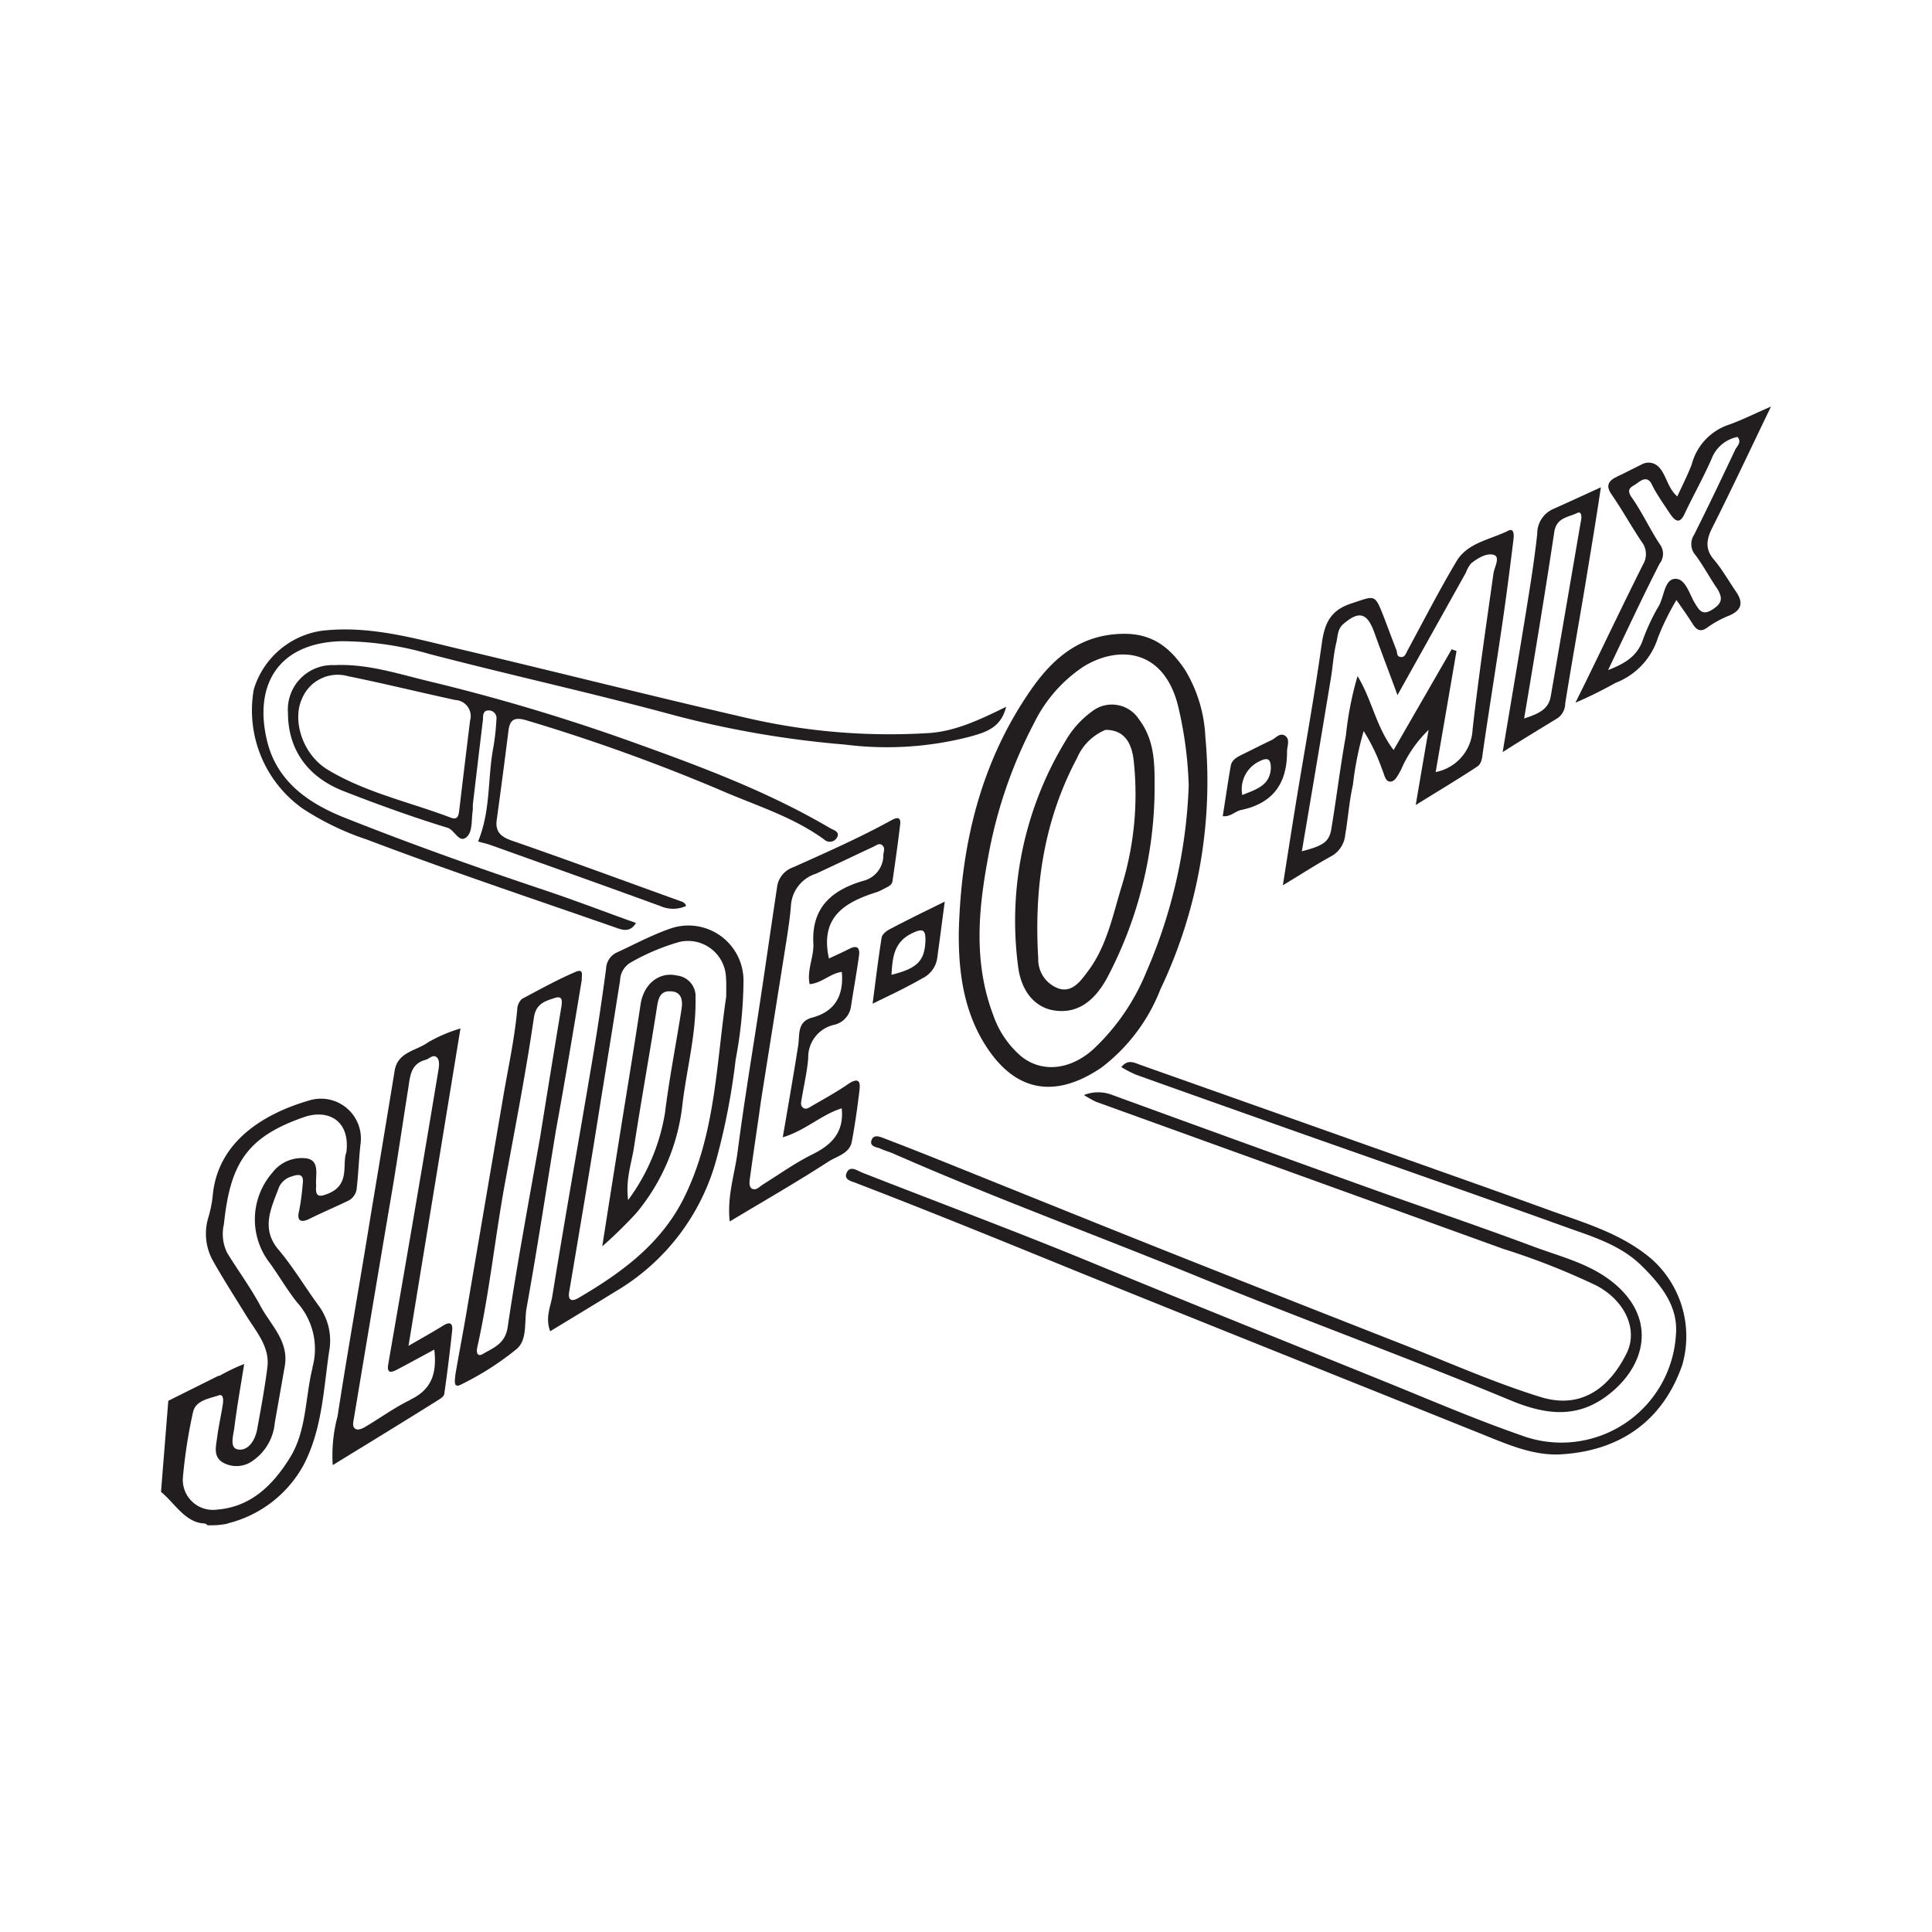 <svg id="Laag_1" data-name="Laag 1" xmlns="http://www.w3.org/2000/svg" width="180" height="180" viewBox="0 0 180 180"><defs><style>.cls-1{fill:none;}.cls-2{fill:#221e20;}</style></defs><rect class="cls-1" width="180" height="180"/><path class="cls-2" d="M26,116.49c-1.75-2-.73-3.94,0-5.89a1.83,1.83,0,0,1,1.2-1c.67-.24,1.15-.21,1,.74a21.89,21.89,0,0,1-.34,2.51c-.18.69,0,1.17.92.73,1.19-.59,2.41-1.11,3.6-1.68a1.45,1.45,0,0,0,.86-1.24c.16-1.42.2-2.85.37-4.25a3.72,3.72,0,0,0-4.71-3.91c-3.89,1.11-8.66,3.61-9.09,9a11.59,11.59,0,0,1-.42,2,5.18,5.18,0,0,0,.47,4c1,1.77,2.08,3.44,3.13,5.15.91,1.46,2.16,2.85,1.92,4.75s-.6,3.84-.95,5.76c-.18,1-.82,2.05-1.8,1.88-.82-.14-.4-1.36-.32-2.08.24-1.91.58-3.81.91-5.88a18.18,18.18,0,0,0-2.3,1.1l-.1,0-4.67,2.33L15,139c1.16.9,2.21,2.82,3.95,2.93a.52.52,0,0,1,.39.18c.52,0,1,0,1.54-.1.14,0,.31-.06.46-.11a11.08,11.08,0,0,0,6.94-5.4c1.73-3.32,1.86-7,2.38-10.56a5.49,5.49,0,0,0-.91-4.21C28.47,120,27.37,118.13,26,116.49Zm3.12,10.94c-.7,2.79-.54,5.85-2.1,8.37s-3.62,4.61-6.83,4.85a2.8,2.8,0,0,1-3.15-3,47.86,47.86,0,0,1,.94-6.07c.25-1.13,1.5-1.26,2.4-1.58.47-.16.43.5.38.83-.15,1-.4,2.06-.53,3.1-.11.82-.38,1.78.52,2.32a2.58,2.58,0,0,0,2.85-.19,4.81,4.81,0,0,0,2-3.49l.93-5.28c.41-2.33-1.3-3.82-2.25-5.59s-2.09-3.3-3.13-5a4,4,0,0,1-.29-2.64c.59-5.61,2.08-8.13,7.52-10,2.19-.73,4.26.33,3.89,3.3-.42,1.06.39,3-1.68,3.84-.77.31-1.22.38-1.14-.65a.43.43,0,0,0,0-.16c-.06-.92.35-2.22-.84-2.46a3.43,3.43,0,0,0-3.22,1.31,6.63,6.63,0,0,0-.25,8.44c.87,1.2,1.61,2.5,2.53,3.65A6.48,6.48,0,0,1,29.1,127.43Z"/><path class="cls-2" d="M91.79,97.35c2.82,4.48,6.6,5,10.85,2.1a16.81,16.81,0,0,0,5.47-7.27,45.13,45.13,0,0,0,4.19-23.54,13.22,13.22,0,0,0-1.85-6.16c-1.32-2-2.92-3.42-5.66-3.43-4.07,0-6.65,2.22-8.72,5.19C91.36,71,89.53,78.7,89.33,86.84,89.29,90.55,89.79,94.18,91.79,97.35Zm4.56-30a13.42,13.42,0,0,1,4.53-5.2c3.16-2,7.5-1.83,8.87,3.59a36.51,36.51,0,0,1,1,7.44,47.81,47.81,0,0,1-3.95,17.38,20.39,20.39,0,0,1-4.88,7.14c-2.1,1.94-4.76,2.31-6.75.74a8.84,8.84,0,0,1-2.64-3.89c-1.81-4.78-1.4-9.67-.5-14.51A43.34,43.34,0,0,1,96.35,67.35Z"/><path class="cls-2" d="M124,79.79a2.54,2.54,0,0,0,1.33-2c.27-1.56.37-3.14.72-4.68a30.13,30.13,0,0,1,1-5,17.84,17.84,0,0,1,1.73,3.6c.2.43.26,1.1.74,1.11s.74-.64,1-1.08A11.51,11.51,0,0,1,133.1,68c-.38,2.2-.76,4.4-1.2,7,2.1-1.3,3.94-2.4,5.73-3.58.44-.29.46-.89.54-1.44.56-3.85,1.18-7.69,1.75-11.54.4-2.71.75-5.42,1.08-8.13.05-.34.11-1.16-.47-.87-1.68.84-3.79,1.11-4.83,2.85-1.62,2.72-3.07,5.55-4.58,8.34-.15.29-.24.63-.63.58s-.29-.39-.38-.62c-.39-1-.76-2-1.14-3-.9-2.31-.83-2.1-3-1.39-2,.63-2.56,1.84-2.82,3.75-.7,5-1.63,10.07-2.45,15.1-.38,2.33-.74,4.66-1.18,7.43C121.31,81.4,122.63,80.54,124,79.79Zm0-16.63c.18-1.09.24-2.21.5-3.28.14-.58.1-1.26.64-1.73,1.48-1.28,2.24-1.07,2.91.8s1.35,3.63,2.15,5.81l6.38-11.42a3,3,0,0,1,.46-.83c.61-.51,1.46-1,2.11-.82s.11,1.09,0,1.69c-.68,4.84-1.4,9.69-1.95,14.55a4.25,4.25,0,0,1-3.44,4c.65-3.79,1.3-7.54,1.94-11.28l-.45-.16-5.41,9.39c-1.64-2.15-2-4.66-3.36-6.89a30.58,30.58,0,0,0-1.08,5.49c-.52,2.9-.88,5.83-1.36,8.74-.2,1.2-.74,1.58-2.75,2.09C122.21,73.92,123.11,68.54,124,63.16Z"/><path class="cls-2" d="M153.92,117.34c-2.87-2.47-6.41-3.43-9.82-4.68-6.81-2.47-13.65-4.86-20.48-7.29l-17.35-6.15c-.58-.2-1.18-.58-1.8.2a11,11,0,0,0,1.4.72c4.68,1.68,9.37,3.33,14.06,5,8.63,3.05,17.28,6.06,25.89,9.16,2.52.91,5.13,1.66,7.14,3.64,1.83,1.81,3.42,3.79,3.18,6.44a10.69,10.69,0,0,1-14.46,9.33c-4.35-1.51-8.57-3.34-12.83-5.06-8.87-3.59-17.76-7.15-26.61-10.8-7.24-3-14.57-5.72-21.86-8.58-.53-.21-1.18-.72-1.5,0s.63.81,1,1c7,2.69,13.87,5.5,20.77,8.31,12.35,5,24.74,9.94,37.11,14.91,2.51,1,5.06,2.19,7.76,2,5.07-.32,9.28-2.79,11.21-8.31A9.64,9.64,0,0,0,153.92,117.34Z"/><path class="cls-2" d="M79.36,106.37c.3-1.6.53-3.22.72-4.84.09-.72-.06-1.18-1-.57-1.08.75-2.25,1.39-3.39,2.05-.26.15-.58.42-.87.2s-.17-.58-.12-.9c.21-1.24.5-2.48.6-3.73a3.09,3.09,0,0,1,2.37-3.09,2.05,2.05,0,0,0,1.62-1.75c.24-1.56.52-3.12.74-4.68.09-.65-.09-1.07-.88-.67s-1.32.63-1.92.91c-.87-3.94,1.57-5.28,4.54-6.21a6.67,6.67,0,0,0,.71-.35c.3-.14.62-.3.67-.64.26-1.77.51-3.54.72-5.31.08-.75-.38-.61-.8-.38-3,1.65-6.07,3-9.16,4.39a2.24,2.24,0,0,0-1.49,1.71c-.55,3.64-1.07,7.28-1.62,10.92-.7,4.63-1.48,9.25-2.08,13.89-.27,2.09-1,4.16-.73,6.48,3.2-1.92,6.27-3.68,9.23-5.6C78,107.71,79.16,107.46,79.36,106.37Zm-3.67,1.18c-1.6.79-3.08,1.85-4.6,2.8-.32.2-.63.58-1,.41s-.25-.77-.2-1.14c.32-2.34.68-4.69,1-7,.81-5.15,1.64-10.29,2.45-15.43.14-.94.28-1.88.35-2.82A3.33,3.33,0,0,1,76,81.41c1.78-.82,3.55-1.67,5.33-2.5.27-.12.58-.41.87-.16s.13.58.1.89a2.46,2.46,0,0,1-1.85,2.42c-2.93.85-4.86,2.48-4.67,5.85.06,1.25-.62,2.46-.35,3.78,1.14-.09,1.91-1,3-1.14.19,2.16-.59,3.68-2.77,4.26-1.41.38-1.14,1.56-1.29,2.57-.44,2.8-.93,5.58-1.44,8.58,2.12-.64,3.59-2.11,5.49-2.7C78.65,105.46,77.52,106.65,75.69,107.55Z"/><path class="cls-2" d="M82,107c.38.19.8.29,1.19.46,9.3,4.09,18.85,7.58,28.26,11.42,9.74,4,19.64,7.58,29.36,11.62,3,1.23,5.88,1.7,8.71-.31,3.57-2.54,4.9-6.8,1.34-10.2-2.25-2.14-5.18-2.81-7.94-3.83-5.35-2-10.77-3.82-16.15-5.76q-11.58-4.16-23.13-8.38a3.6,3.6,0,0,0-2.65,0,9.83,9.83,0,0,0,1.12.63q19,6.86,37.93,13.7a66.45,66.45,0,0,1,8.71,3.43c2.62,1.39,3.91,4.07,2.79,6.32-1.46,2.93-4,5.29-8,4.06-4.33-1.34-8.5-3.2-12.73-4.86q-10.05-3.94-20.09-7.92c-8-3.17-15.91-6.38-23.86-9.57q-2.28-.91-4.58-1.79c-.39-.15-.91-.33-1.09.23S81.64,106.87,82,107Z"/><path class="cls-2" d="M41.28,123.51c-1,.62-2,1.17-3.22,1.88L42.9,95.82a14.14,14.14,0,0,0-3,1.28c-1.09.81-2.84.88-3.13,2.65q-1.11,6.77-2.24,13.53c-1,6.22-2.12,12.44-3.08,18.67A14.08,14.08,0,0,0,31,136.5c3.35-2.05,6.54-4,9.73-6,.26-.16.63-.38.66-.62.29-2,.53-4,.74-5.94C42.19,123.31,41.94,123.09,41.28,123.51Zm-3,6.89c-1.47.7-2.81,1.68-4.22,2.52-.25.15-.63.33-.86.24-.43-.16-.29-.64-.23-1q1.83-11,3.68-21.91c.49-3,.92-5.92,1.39-8.88.17-1.09.22-2.25,1.59-2.62.35-.09.66-.5,1-.29s.29.77.23,1.16q-1.47,8.86-3,17.72c-.56,3.26-1.13,6.52-1.69,9.78-.15.86.3.76.81.49,1.12-.59,2.22-1.19,3.48-1.87C40.73,128,40.17,129.48,38.24,130.4Z"/><path class="cls-2" d="M47.37,68.1c.13-1.06.55-1.31,1.64-1a173.28,173.28,0,0,1,18.05,6.49c3.29,1.44,6.77,2.47,9.72,4.62A.77.77,0,0,0,78,78c.26-.53-.35-.66-.69-.86C71.39,73.66,65,71.31,58.55,69a181.91,181.91,0,0,0-18.68-5.55c-2.85-.69-5.7-1.63-8.72-1.48a4.14,4.14,0,0,0-4.32,4.45c0,3.36,1.78,6,5.29,7.33,3.15,1.23,6.34,2.38,9.57,3.37.71.21,1.11,1.6,1.87.78.48-.52.35-1.6.49-2.43,0-.15,0-.31,0-.47.31-2.67.63-5.33.95-8,0-.36,0-.81.52-.81a.72.72,0,0,1,.73.85,21.59,21.59,0,0,1-.3,2.67c-.53,2.83-.22,5.81-1.41,8.69.43.12.79.2,1.14.32,5.28,1.89,10.56,3.77,15.83,5.69a2.94,2.94,0,0,0,2.41,0c-.09-.33-.34-.39-.6-.48-5.22-1.88-10.44-3.81-15.69-5.63-1-.36-1.5-.84-1.35-1.92Q46.85,72.26,47.37,68.1Zm-3.57-1q-.51,4.14-1,8.28c-.06.51-.1,1.07-.8.8-3.84-1.46-7.93-2.33-11.47-4.47-2.34-1.41-3.33-4.6-2.39-6.62A3.59,3.59,0,0,1,32.43,63c3.35.68,6.67,1.5,10,2.22A1.5,1.5,0,0,1,43.8,67.12Z"/><path class="cls-2" d="M28.18,75.32a25.68,25.68,0,0,0,6,2.9c7.72,2.93,15.55,5.54,23.35,8.26.61.21,1.23.33,1.72-.49-2.81-1-5.56-2.06-8.35-3-6.33-2.11-12.61-4.35-18.8-6.81-3.37-1.34-6.27-3.36-7.2-7.08-1.28-5.16.91-9.18,6.86-9.36A29.59,29.59,0,0,1,40,60.93c7.67,2,15.4,3.69,23,5.76a92.4,92.4,0,0,0,15.72,2.68,30.89,30.89,0,0,0,11.62-.73c1.4-.4,2.91-.77,3.4-2.79-2.46,1.21-4.76,2.3-7.25,2.45a58.94,58.94,0,0,1-17-1.43c-8.9-2.05-17.75-4.29-26.63-6.39-4.24-1-8.44-2.24-12.91-1.71a7.78,7.78,0,0,0-6.31,5.48A11.22,11.22,0,0,0,28.18,75.32Z"/><path class="cls-2" d="M69.27,91.36a5.13,5.13,0,0,0-6.89-4.82c-1.69.59-3.28,1.45-4.91,2.2a1.72,1.72,0,0,0-1,1.49q-.57,4.3-1.29,8.58c-1.23,7.32-2.54,14.62-3.72,21.94-.16,1-.68,2-.2,3.28,2.06-1.25,4.08-2.47,6.09-3.71A20.53,20.53,0,0,0,66.75,108a63.18,63.18,0,0,0,1.79-9.29A40.6,40.6,0,0,0,69.27,91.36Zm-1.61,1.48c-.94,6.38-1,12.94-4,18.89-2.17,4.25-5.81,6.88-9.77,9.2-.73.43-1,.1-.85-.63,1-5.92,2-11.83,2.93-17.74q.91-5.59,1.8-11.21a2,2,0,0,1,1-1.68,20.25,20.25,0,0,1,4.52-1.91,3.54,3.54,0,0,1,4.35,3.33C67.68,91.67,67.66,92.25,67.66,92.84Z"/><path class="cls-2" d="M54.21,91.26c-.07-.21.27-1.08-.57-.72-1.7.73-3.33,1.63-5,2.52a1.38,1.38,0,0,0-.45,1c-.25,2.73-.84,5.4-1.3,8.09q-1.74,10.19-3.47,20.36c-.32,1.87-.68,3.72-1,5.6,0,.33-.27,1.3.52.89a27,27,0,0,0,5.2-3.32c1-.85.7-2.48.91-3.76,1-5.54,1.84-11.1,2.75-16.64C52.65,100.64,53.42,96,54.21,91.26ZM47.3,123.64c-.23,1.57-1.32,1.92-2.32,2.51-.52.3-.61-.17-.52-.59,1.14-5.09,1.66-10.28,2.6-15.41S49,99.91,49.75,94.76c.21-1.29,1.09-1.5,1.93-1.78s.64.47.65.65c-.71,4.27-1.36,8.27-2,12.27C49.29,111.81,48.18,117.71,47.3,123.64Z"/><path class="cls-2" d="M159.66,52.11c-.85-1-.65-1.93-.1-3,1.8-3.58,3.5-7.21,5.44-11.23-1.63.7-2.83,1.32-4.1,1.75a5.31,5.31,0,0,0-3.28,3.62c-.38,1-.89,2-1.35,3-1.05-.9-1.06-2.45-2.07-3a1.32,1.32,0,0,0-1.21,0h0l-2,1a2.33,2.33,0,0,0-.39.19c-.78.37-1,.85-.45,1.63,1,1.45,1.85,3,2.81,4.42a1.86,1.86,0,0,1,.14,2.06c-1.78,3.55-3.49,7.14-5.23,10.71-.36.74-.73,1.47-1.09,2.21a40.72,40.72,0,0,0,3.74-1.85,6.63,6.63,0,0,0,3.95-4.22,23.85,23.85,0,0,1,1.72-3.5c.59.85,1.05,1.49,1.46,2.15s.78.92,1.51.35a9.47,9.47,0,0,1,2-1.07c1.14-.51,1.26-1.22.58-2.21S160.42,53,159.66,52.11Zm-.12,4.68c-.94.6-1.23.05-1.6-.54-.55-.88-.89-2.38-1.89-2.32s-1,1.7-1.53,2.57A18.66,18.66,0,0,0,153,59.79c-.51,1.29-1.5,2-3.18,2.64,1.72-3.59,3.2-6.79,4.81-9.93a1.48,1.48,0,0,0,0-1.81c-.93-1.41-1.65-3-2.61-4.35-.6-.85.08-1,.48-1.3s1-.74,1.4.1,1.09,1.81,1.67,2.69,1,.94,1.43-.07c.8-1.67,1.71-3.29,2.46-5a3.25,3.25,0,0,1,2.42-2.05c.4.47,0,.81-.19,1.14-1.27,2.68-2.54,5.36-3.87,8a1.55,1.55,0,0,0,.13,1.85c.75,1,1.35,2.15,2.07,3.19C160.5,55.72,160.47,56.2,159.54,56.79Z"/><path class="cls-2" d="M145.16,66.88a1.71,1.71,0,0,0,.67-1.36c.59-3.68,1.25-7.35,1.86-11,.49-3,1-6,1.46-9.12-1.6.73-3,1.38-4.39,2a2.5,2.5,0,0,0-1.54,2.34c-.27,2.51-.68,5-1.08,7.49-.67,4.13-1.38,8.27-2.14,12.84C141.93,68.84,143.55,67.87,145.16,66.88Zm-.35-17.32c.21-1.36,1.32-1.36,2.14-1.77.38-.19.42.31.36.63q-1.41,8.22-2.83,16.45c-.21,1.25-1.18,1.64-2.48,2.07C143,61,143.94,55.31,144.81,49.56Z"/><path class="cls-2" d="M87.32,89.26c.23-1.68.45-3.37.7-5.26-1.85.91-3.51,1.72-5.14,2.58-.31.16-.7.48-.74.78-.32,2-.55,3.91-.84,6.15,1.73-.84,3.19-1.53,4.61-2.35A2.49,2.49,0,0,0,87.32,89.26Zm-4.26,1.56c.09-1.61.21-3.1,2-3.91,1-.47,1.18-.2,1.16.76C86.14,89.51,85.48,90.22,83.06,90.82Z"/><path class="cls-2" d="M115.61,75.47c3-.62,4.31-2.49,4.3-5.44,0-.51.31-1.15-.18-1.48s-.87.22-1.29.42c-.91.42-1.8.89-2.71,1.33-.49.24-1,.52-1.07,1.09-.27,1.53-.49,3.08-.74,4.65C114.65,76.12,115.07,75.59,115.61,75.47Zm1.79-4.57c.87-.43,1,0,1,.71-.11,1.59-1.36,1.93-2.66,2.46A2.88,2.88,0,0,1,117.4,70.9Z"/><path class="cls-2" d="M98.21,94.14c2,.31,3.63-.66,4.92-3a38.21,38.21,0,0,0,4.44-17.28c0-2.4.12-4.77-1.46-6.85a3,3,0,0,0-4.38-.72A8.78,8.78,0,0,0,99.29,69,32.29,32.29,0,0,0,94.85,90C95.14,92.45,96.5,93.88,98.21,94.14Zm2.14-23.52A4.92,4.92,0,0,1,103,68c1.6,0,2.43,1,2.63,2.92a29.07,29.07,0,0,1-1.13,11.66c-.83,2.71-1.38,5.57-3.14,7.91-.66.88-1.44,2-2.69,1.62a2.87,2.87,0,0,1-1.94-2.82C96.34,82.79,97.22,76.48,100.35,70.62Z"/><path class="cls-2" d="M63.09,90.89c-1.68-.39-3.12.78-3.41,2.69-.68,4.52-1.43,9-2.15,13.54-.46,2.9-.92,5.8-1.42,9A41.83,41.83,0,0,0,59.3,113a19.07,19.07,0,0,0,4.29-10.18c.4-3.29,1.28-6.51,1.21-9.85A1.94,1.94,0,0,0,63.09,90.89ZM63.5,94c-.5,3.22-1.14,6.42-1.54,9.66a18.71,18.71,0,0,1-3.44,8.15c-.25-1.93.32-3.43.55-4.94.68-4.42,1.48-8.82,2.17-13.23.13-.84.43-1.34,1.25-1.28C63.48,92.39,63.63,93.16,63.5,94Z"/></svg>